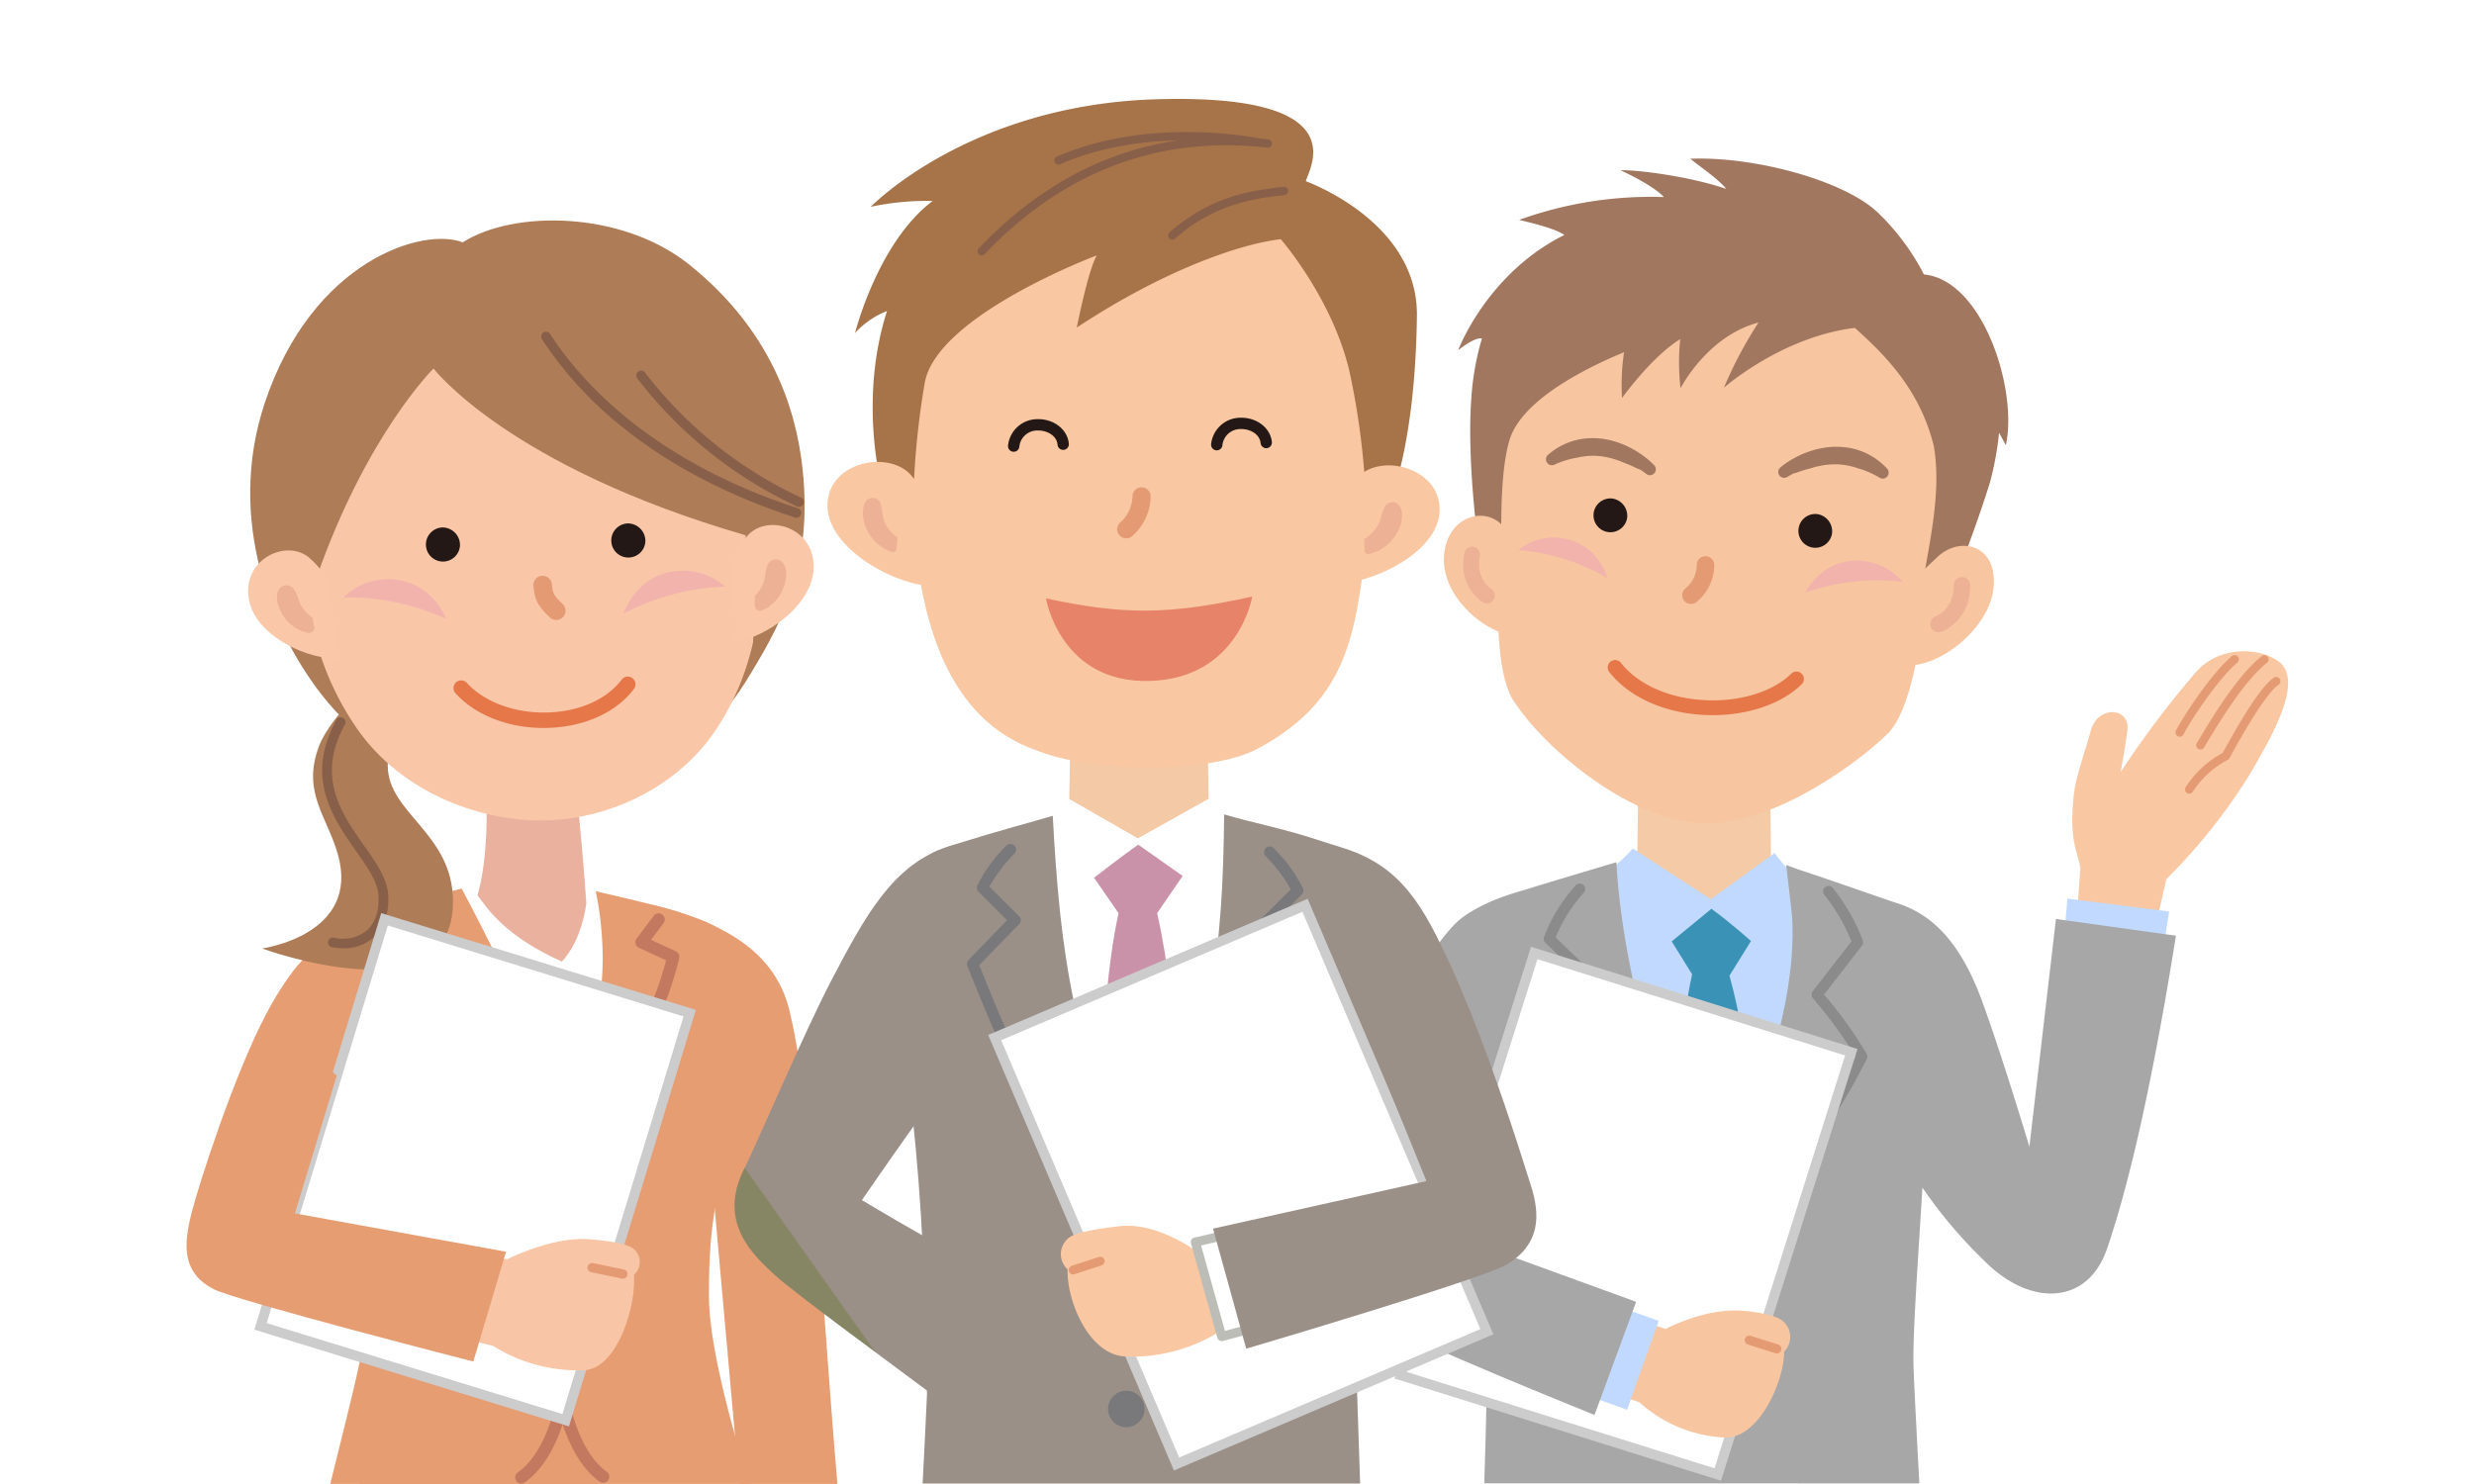 <svg xmlns="http://www.w3.org/2000/svg" xmlns:xlink="http://www.w3.org/1999/xlink" width="500" height="300" viewBox="0 0 500 300"><defs><clipPath id="a"><rect width="131.544" height="255.43" fill="none"/></clipPath><clipPath id="b"><path d="M194.682,383.318s.516,10.837-1.808,18.961c1.967,2.581,5.4,8.173,17.061,13.393,2.944-3.289,4.324-7.59,4.935-11.724-.847-12.621-1.892-21.523-1.892-21.523Z" transform="translate(-192.874 -382.425)" fill="none"/></clipPath><linearGradient id="c" x1="-2.673" y1="4.176" x2="-2.659" y2="4.176" gradientUnits="objectBoundingBox"><stop offset="0" stop-color="#ffd4a9"/><stop offset="0.336" stop-color="#fbcda7"/><stop offset="0.825" stop-color="#efb9a1"/><stop offset="1" stop-color="#ebb19f"/></linearGradient><clipPath id="e"><rect width="193.402" height="267.829" fill="none"/></clipPath><clipPath id="f"><path d="M184.6,430.167l-7.989,6.722,19.009,20.493s32.9-14.8,22.744-21.567c-7.527-5.018-6.679-5.647-6.679-5.647l-.212-17.072-26.628-.627Z" transform="translate(-176.613 -412.468)" fill="none"/></clipPath><linearGradient id="g" x1="-1.037" y1="3.162" x2="-1.031" y2="3.162" gradientUnits="objectBoundingBox"><stop offset="0" stop-color="#e4b289"/><stop offset="1" stop-color="#f5caa6"/></linearGradient><clipPath id="i"><path d="M43.2,495.206c-11.22,3.619-16.777,13.985-23.731,27.258C14.225,532.475,4.15,556.038,1.982,560.3c-5.539,10.883,1.833,17.539,6.207,21.574,3.757,3.471,25.127,19.116,32.9,24.94,2.981-14.432.658-32.222.715-30.955-3.86-1.861-16.061-9.177-16.061-9.177s8.4-12.216,12.72-18.077C38.622,550.314,44,494.951,44,494.951c-.255.083-.541.171-.8.255" transform="translate(0 -494.951)" fill="none"/></clipPath><linearGradient id="j" x1="0.304" y1="1.114" x2="0.307" y2="1.114" gradientUnits="objectBoundingBox"><stop offset="0" stop-color="#868665"/><stop offset="0.094" stop-color="#888769"/><stop offset="0.647" stop-color="#968d7f"/><stop offset="1" stop-color="#9b9088"/></linearGradient><clipPath id="k"><path d="M204.567,437.254,197,444.017l19.134,20.632s32.61-14.177,22.9-21.716a41.325,41.325,0,0,1-6.246-5.679l-.213-13.891-27.757-.632Z" transform="translate(-197 -422.731)" fill="none"/></clipPath><linearGradient id="l" x1="-1.161" y1="3.602" x2="-1.155" y2="3.602" gradientUnits="objectBoundingBox"><stop offset="0" stop-color="#e3b188"/><stop offset="1" stop-color="#f4c9a5"/></linearGradient><clipPath id="m"><rect width="162.05" height="279.904" fill="none"/></clipPath></defs><g transform="translate(6866 562)"><g transform="translate(-6866 -562)"><rect width="500" height="300" fill="#fff"/></g><g transform="translate(-6828.292 -542)"><g transform="translate(0 24.57)"><g clip-path="url(#a)"><path d="M180.5,430.827l-5.167,4.6-3.131.719,22.835,58.484s18.011-28.14,18.29-42.491-9.641-15.518-9.641-15.518l-4.84-5.533Z" transform="translate(-119.711 -299.495)" fill="#fff"/><path d="M149.794,456.018c-4.8-5.463-12.49-7.849-16.138-8.926-3.794-1.118-14.307-3.5-14.307-3.5a63.983,63.983,0,0,1,1.263,9.393,59.905,59.905,0,0,1-7.878,34.1,452.017,452.017,0,0,0-20.477-44.038s-15.913,4.071-20.469,6.081a39.247,39.247,0,0,0-12.887,9.7,59.58,59.58,0,0,0-6.163,9.63c.842.843,9.545,9.309,11.829,13.572,3.872,7.224,5.756,12.246,6.712,16.142,1.662,6.776,2.263,13.074,2.483,23.49.211,9.908-3.346,22.5-8.057,41.746,1.1.02,84.772,0,84.772,0s-8.16-24.552-8.237-37.7c-.1-16.584,2.036-20.364,3.609-31.17,6.175,7.452,11.925-29.448,3.947-38.521" transform="translate(-36.661 -307.99)" fill="#e69d72"/></g><g transform="translate(58.795 116.577)"><g clip-path="url(#b)"><rect width="21.995" height="33.247" transform="translate(0 0)" fill="url(#c)"/></g></g><g clip-path="url(#a)"><path d="M168.917,499.981a1.233,1.233,0,0,1-.86-.348c-17.769-17.2-24.591-30.084-24.872-30.624a1.237,1.237,0,0,1,.519-1.665l4.778-2.527-6.745-4.678a1.237,1.237,0,1,1,1.41-2.033l8.416,5.837a1.237,1.237,0,0,1-.127,2.11l-5.452,2.883c2.018,3.442,9.22,14.816,23.794,28.919a1.237,1.237,0,0,1-.861,2.126" transform="translate(-98.16 -318.305)" fill="#c27960"/><path d="M229.19,505.971a1.029,1.029,0,0,1-.789-1.69l5.407-6.459a1.029,1.029,0,0,1,1.533-.051l5.383,5.624a1.029,1.029,0,0,1-1.487,1.424l-4.588-4.793-4.669,5.578a1.027,1.027,0,0,1-.79.369" transform="translate(-158.609 -345.811)" fill="#c9caca"/><path d="M238.669,709.7a3.283,3.283,0,1,0,3.283-3.283,3.282,3.282,0,0,0-3.283,3.283" transform="translate(-165.914 -491.072)" fill="#b17e56"/><path d="M238.669,632.376a3.283,3.283,0,1,0,3.283-3.283,3.284,3.284,0,0,0-3.283,3.283" transform="translate(-165.914 -437.323)" fill="#c27c72"/><path d="M264.114,500.643a1.237,1.237,0,0,1-.886-2.1c11.312-11.608,15.483-25.818,16.43-29.572l-5.482-2.524a1.237,1.237,0,0,1-.472-1.866l3.453-4.607a1.237,1.237,0,1,1,1.98,1.484l-2.535,3.382,5.009,2.306a1.238,1.238,0,0,1,.7,1.367A69.624,69.624,0,0,1,265,500.269a1.234,1.234,0,0,1-.886.374" transform="translate(-182.743 -319.413)" fill="#c27960"/><path d="M219.1,795.938a1.237,1.237,0,0,1-.721-2.243c6.116-4.374,7.835-14.894,7.852-15a1.237,1.237,0,0,1,1.219-1.045h0a1.237,1.237,0,0,1,1.221,1.037c.017.106,1.815,10.678,7.692,14.852a1.237,1.237,0,1,1-1.433,2.017c-3.96-2.813-6.247-7.86-7.474-11.632-1.227,3.777-3.543,8.851-7.642,11.782a1.23,1.23,0,0,1-.719.231" transform="translate(-151.45 -540.594)" fill="#c27960"/><path d="M85.129,4.422C77.175,1.3,54.763,8,45.128,36.888,37.169,60.758,46.84,83.211,56.418,95.6c8.052,10.412,15.77,13.843,33,18.1,23.06,5.7,30.2,1.131,40.756-7.2,8.42-6.645,11.24-11.662,14.563-17.256,6.774-11.389,10.811-22.412,9.1-38.833-1.321-12.733-6.67-28.483-22.95-41.508C117.277-1.98,95.447-2.149,85.129,4.422" transform="translate(-29.325 0)" fill="#ae7c56"/><path d="M80.3,290.548c-6.264,1.489-16.5,11.6-18.791,17.849-3.407,9.284,1.7,14.007,3.887,21.783,4.566,16.263-15.327,18.969-15.327,18.969s38.632,14.279,38.578-9.521C88.608,325.8,75.46,321.848,75.46,312.181s4.845-12.9,11.11-15.871Z" transform="translate(-34.803 -201.979)" fill="#ae7c56"/><path d="M171.281,110.658c0,12.68-3.125,23.773-9.271,32.856-7.934,11.739-22.1,18.164-35.357,18.121-13.168-.034-28.36-6.086-37.01-18.522a57.5,57.5,0,0,1-10.279-32.454c0-29.064,21.157-52.6,47.289-52.6,26.108,0,44.628,23.538,44.628,52.6" transform="translate(-55.171 -40.358)" fill="#f9c7a8"/><path d="M57.264,65.688C58.083,44.539,85.221,15,96.927,15.2c15.712-6.73,25.187-5.3,32.817-3.246,4.594,1.243,8.6,7.118,12.443,11.173,3.612,3.812,14.708,19.781,16.4,24.166,3.26,8.434,2.284,14.025,1.444,29.931-.35,6.672-7.625,24.643-6.361,19.894,1.29-4.836.566-14.188-.905-26.358C104.8,56.861,89.7,37.051,89.7,37.051S76.228,50.327,66.093,79.218c-1.293,11.143-.059,19.086,1.37,22.764,3.682,9.442-10.857-19.363-10.2-36.294" transform="translate(-39.792 -7.124)" fill="#ae7c56"/><path d="M165.58,207.248a3.447,3.447,0,1,1-3.438-3.665,3.553,3.553,0,0,1,3.438,3.665" transform="translate(-110.323 -141.524)" fill="#231815"/><path d="M288.476,204.565a3.449,3.449,0,1,1-3.445-3.665,3.555,3.555,0,0,1,3.445,3.665" transform="translate(-195.752 -139.658)" fill="#231815"/><path d="M234.536,244.564a1.869,1.869,0,0,1-1.289-.513c-2.547-2.409-3.043-3.639-3.326-6.352a1.875,1.875,0,1,1,3.731-.39c.184,1.759.228,2.177,2.173,4.017a1.876,1.876,0,0,1-1.289,3.238" transform="translate(-159.826 -163.8)" fill="#e49b74"/><path d="M286.668,111.361a.979.979,0,0,1-.3-.048c-13.572-4.407-25.317-10.567-34.909-18.31a75.477,75.477,0,0,1-16.214-17.732.979.979,0,0,1,1.647-1.06c5.766,8.96,19.939,25.453,50.081,35.239a.979.979,0,0,1-.3,1.911" transform="translate(-163.424 -51.276)" fill="#886049"/><path d="M331.026,127.122a.978.978,0,0,1-.421-.1,86.819,86.819,0,0,1-32.25-25.878.979.979,0,0,1,1.572-1.168,84.823,84.823,0,0,0,31.521,25.278.979.979,0,0,1-.422,1.863" transform="translate(-207.272 -69.228)" fill="#886049"/><path d="M94.194,376.158a12.537,12.537,0,0,1-2.4-.24A.979.979,0,0,1,92.172,374a7.69,7.69,0,0,0,6.7-1.409c1.736-1.523,2.587-4.043,2.4-7.1-.176-2.765-2.205-5.656-4.555-9-4.641-6.608-10.416-14.832-3.954-26.519a.979.979,0,1,1,1.714.948c-5.87,10.615-.71,17.963,3.842,24.445,2.415,3.439,4.7,6.689,4.908,10.005.23,3.673-.857,6.759-3.058,8.691a8.873,8.873,0,0,1-5.966,2.1" transform="translate(-62.476 -229.031)" fill="#886049"/><path d="M310.209,235.472c-5.761-5.179-16.69-4.6-20.549,5.464a47.641,47.641,0,0,1,20.549-5.464" transform="translate(-201.361 -161.458)" fill="#f2b3ac"/><path d="M104.013,241.56c5.477-5.473,16.421-5.473,20.8,4.381a47.616,47.616,0,0,0-20.8-4.381" transform="translate(-72.306 -165.368)" fill="#f2b3ac"/><path d="M53.1,220.27c-4.529-3.8-13.327.232-12.226,8.064s12.263,12.829,18.849,12.349c-1.975-3.774-1.071-5.475-2.274-11.956-.852-4.612-1.525-5.965-4.348-8.457" transform="translate(-28.348 -152.117)" fill="#fac8a9"/><path d="M63.337,242.776a4.228,4.228,0,0,1,.307.545,3.088,3.088,0,0,1,.213.4,6.476,6.476,0,0,1,.319.843,6.818,6.818,0,0,0,1.65,2.887,8.652,8.652,0,0,0,.636.593l.34.272c.1.08.266.187.275.226l.358,1.837a1.034,1.034,0,0,1-1.225,1.21,7.188,7.188,0,0,1-.8-.192,6.756,6.756,0,0,1-.687-.251,7.361,7.361,0,0,1-1.277-.693,7.97,7.97,0,0,1-2.1-2.057,8.8,8.8,0,0,1-1.264-2.632,4.671,4.671,0,0,1-.187-1.409,5.18,5.18,0,0,1,.064-.743,2.743,2.743,0,0,1,.218-.606,1.839,1.839,0,0,1,3.122-.281Z" transform="translate(-41.637 -168.221)" fill="#edb195"/><path d="M365.261,204.314c3.72-4.6,13.127-2.315,13.538,5.587.421,7.886-9.587,14.93-16.145,15.714,1.219-4.079,0-5.575-.051-12.168-.043-4.692.359-6.147,2.658-9.134" transform="translate(-252.067 -140.396)" fill="#fac8a9"/><path d="M382.428,225.508a2.81,2.81,0,0,1,.328.552,4.926,4.926,0,0,1,.2.718,4.651,4.651,0,0,1,.086,1.419,8.87,8.87,0,0,1-.738,2.828,7.987,7.987,0,0,1-1.667,2.416,7.147,7.147,0,0,1-1.121.926,6.261,6.261,0,0,1-.629.377,7.276,7.276,0,0,1-.75.342,1.035,1.035,0,0,1-1.354-.556,1.069,1.069,0,0,1-.082-.4l0-1.874c0-.041.145-.18.225-.275l.284-.331a8.129,8.129,0,0,0,.51-.7A6.782,6.782,0,0,0,378.8,227.8a6.586,6.586,0,0,1,.151-.887,2.913,2.913,0,0,1,.134-.435,4.125,4.125,0,0,1,.2-.6l.023-.045a1.838,1.838,0,0,1,2.454-.871,1.866,1.866,0,0,1,.67.541" transform="translate(-261.872 -156.264)" fill="#edb195"/><path d="M195.243,312.807c-7.164,0-13.727-2.555-17.765-6.97a1.558,1.558,0,1,1,2.3-2.1c3.63,3.968,10.043,6.239,16.734,5.927,6.257-.292,11.552-2.714,14.527-6.646a1.558,1.558,0,0,1,2.484,1.88c-3.535,4.672-9.682,7.543-16.866,7.878q-.709.033-1.413.033" transform="translate(-123.092 -210.217)" fill="#e57749"/><path d="M110.7,564.707,49.026,545.738l25.062-82.292,61.674,18.97Z" transform="translate(-34.081 -322.171)" fill="#fff" stroke="#ccc" stroke-width="2"/><path d="M177.654,678.724l7.95.794s8.913-4.52,16.236-4.04c1.755.114,6.267.527,8.246,1.408a3.411,3.411,0,0,1,1.082,5.786c.494,6.095-3.24,18.909-10.049,19.3a32.285,32.285,0,0,1-18.458-4.939l-8.952-2.164Z" transform="translate(-120.756 -469.544)" fill="#f8c6a7"/><path d="M64.562,573.979l-42.676-7.752,8.469-27.846-14.191-12.6C9.657,538.054,2.429,560.408.947,566.392c-1.461,5.9-2.062,11.794,4.549,15.162,4.671,2.377,52.455,14.629,52.455,14.629Z" transform="translate(0 -365.504)" fill="#e69d72"/><path d="M272.871,694.519a.942.942,0,0,1-.192-.02l-6.242-1.292a.943.943,0,0,1,.382-1.846l6.241,1.292a.943.943,0,0,1-.19,1.866" transform="translate(-184.695 -480.595)" fill="#e49b74"/><path d="M319.433,495.615l6.724,75.251h19.836c-2.9-32.948-4.7-74.772-9.688-95.626-2.7-11.281-11.744-15.494-16.519-17.856a69.3,69.3,0,0,0-11.3-3.611l13.006,11.717Z" transform="translate(-214.448 -315.447)" fill="#e69d72"/></g></g><g transform="translate(231.328 12.053)"><g clip-path="url(#e)"><path d="M507.651,385.2l-15.9-1.864c.6-3.111.981-9.969,1.217-12.854-.887-4.1-2.311-6.055-1.308-14.968.4-3.529,2.013-7.645,3.392-12.713,1.417-5.2,8.01-4.766,7.4-.078-.548,4.22-1.37,8.459-1.37,8.459A192.73,192.73,0,0,1,516.2,331.1c4.806-5.7,13.245-5.092,16.9-2.225,4.928,3.87-1.053,14.519-6.183,23.191a116.279,116.279,0,0,1-16.609,20.76c-1.038,4.817-2.476,10.408-2.662,12.377" transform="translate(-341.542 -227.14)" fill="#f9c7a1"/><path d="M560.623,345.833a.855.855,0,0,1-.759-1.246c1.376-2.667,6.93-11.33,11.284-15.035a.854.854,0,1,1,1.107,1.3c-3.979,3.386-9.425,11.711-10.873,14.518a.854.854,0,0,1-.76.463" transform="translate(-389.132 -228.95)" fill="#e49b74"/><path d="M574.358,348.43a.855.855,0,0,1-.73-1.3c.177-.292.373-.618.586-.973,2.677-4.453,7.661-12.741,12.542-16.608a.854.854,0,1,1,1.061,1.339c-4.638,3.674-9.7,12.1-12.139,16.149-.214.357-.412.684-.59.978a.853.853,0,0,1-.731.412" transform="translate(-398.68 -228.964)" fill="#e49b74"/><path d="M566.946,367.378a.855.855,0,0,1-.728-1.3,20.334,20.334,0,0,1,7.491-6.93c4.678-8.609,8.149-13.722,10.317-15.2a.854.854,0,1,1,.962,1.413c-1.1.751-3.858,3.678-9.9,14.835a.856.856,0,0,1-.383.364,18.879,18.879,0,0,0-7.025,6.409.855.855,0,0,1-.73.409" transform="translate(-393.527 -238.998)" fill="#e49b74"/><path d="M506.775,493.394l-20.549-2.6L485.4,500.4l19.975,2.1Z" transform="translate(-337.432 -341.183)" fill="#c2d9ff"/></g><g transform="translate(53.838 125.735)"><g clip-path="url(#f)"><rect width="51.91" height="44.914" fill="url(#g)"/></g></g><g clip-path="url(#e)"><path d="M175.09,463.535a25.465,25.465,0,0,0,7.468-6l15.79,10.242,12.911-9.343a21.429,21.429,0,0,0,4.547,4.877c8.355,27.023-8.742,63.153-18.59,76.522-7.877-10.7-23.925-58.114-22.127-76.3" transform="translate(-121.62 -318.06)" fill="#c2d9ff"/><path d="M224.624,504.13l8.029-6.589c4,2.909,7.991,6.516,7.991,6.516l-4.346,7C241.113,528.3,241.13,548,241.13,548l-8.09,15.151L224.13,548.3c.3-13.719,3.607-33.064,4.618-37.523Z" transform="translate(-155.807 -345.873)" fill="#3a92b6"/><path d="M239.224,739.232a3.736,3.736,0,1,1-3.737-3.734,3.737,3.737,0,0,1,3.737,3.734" transform="translate(-161.106 -511.291)" fill="#595757"/><path d="M65.179,488.306a25.359,25.359,0,0,1,5.181-9.256,11.861,11.861,0,0,1,1.577-1.36c4.973-3.559,10.921-4.969,13.132-5.675,3.512-1.122,17.827-5.369,17.827-5.369s1.039,34.23,19.138,66.262a10.675,10.675,0,0,0,1.228,1.576c.6-1.088,16.982-33.912,15.073-57.483l-1.136-9.8s.809.3,2.163.813c6.477,2.107,18.08,6.22,20.012,6.829,5.732,1.813,12.33,5.972,17.408,19.858,4.152,11.358,9.568,29.455,9.568,29.455l5.373-46.038,24.249,3.38c-5.056,31.591-9.742,51.032-13.915,63.243-3.98,11.648-15.74,11.719-24.86,2.44a95.776,95.776,0,0,1-12.46-14.747c-1.042,16.661-1.939,29.67-1.819,35.6.054,2.651.565,12.529,1.188,24.186-8.1,0-73.57-.01-87.922-.01.347-11.457.594-21.453.532-24.625-.171-8.7-.744-27.319-1.2-34.239,0,0-.983-10.12-2.443-16.593-.613-2.72-8.973-25.21-7.893-28.451" transform="translate(-45.243 -324.396)" fill="#a7a7a7"/><path d="M266.053,552.986a1.107,1.107,0,0,1-.777-1.9,133.6,133.6,0,0,0,24.908-34.208,91.473,91.473,0,0,0-8.656-11.8,1.107,1.107,0,0,1-.041-1.406l7.835-10.106a37.057,37.057,0,0,0-5.462-9.379,1.107,1.107,0,1,1,1.674-1.45,39.791,39.791,0,0,1,6.088,10.622,1.108,1.108,0,0,1-.163,1.065l-7.669,9.893a85.092,85.092,0,0,1,8.616,12,1.108,1.108,0,0,1,.023,1.022,135.669,135.669,0,0,1-25.6,35.33,1.105,1.105,0,0,1-.777.318" transform="translate(-184.181 -335.318)" fill="#8b8b8b"/><path d="M172.266,551.9a1.1,1.1,0,0,1-.763-.3c-13.5-12.817-24.577-25.943-29.643-35.111a1.107,1.107,0,0,1,.027-1.118c2.877-4.652,8.057-10.263,10.021-12.329l-10.661-10.278a1.108,1.108,0,0,1-.274-1.171,32.688,32.688,0,0,1,6.427-10.461,1.107,1.107,0,0,1,1.586,1.546,30.3,30.3,0,0,0-5.669,9.006l10.924,10.532a1.106,1.106,0,0,1,.022,1.573c-.068.07-6.645,6.8-10.146,12.2,5.1,8.953,15.849,21.6,28.91,34.006a1.107,1.107,0,0,1-.763,1.91" transform="translate(-97.955 -334.228)" fill="#8b8b8b"/><path d="M46.08,612.2l64.079,20.065L137.148,546.9,73.066,526.835Z" transform="translate(-32.033 -366.237)" fill="#fff" stroke="#ccc" stroke-width="2"/><path d="M179.514,764.3l10.186,3.327s7.426-4.015,14.724-3.727c2.092.084,6.372.64,8.261,1.677a4.174,4.174,0,0,1,.95,6.622c0,6.087-5.136,17.554-11.921,17.385a27.739,27.739,0,0,1-17.381-7.165l-8.7-2.87Z" transform="translate(-122.091 -531.023)" fill="#f7c6a0"/><path d="M177.663,782.764l6.393-17.967-7.367-2.642-7.14,17.688Z" transform="translate(-117.864 -529.823)" fill="#c2d9ff"/><path d="M61.631,583.778l-38.454-13.99,6.562-20.712c-4.361-36.129-4.6-36.272-4.6-41.769-4.258,4.164-7.5,10.411-9.372,15.026C3.876,551.645-.207,568.291.009,572.229.531,581.872,6.6,585.116,10.283,587.9c4.162,3.145,42.939,18.752,42.939,18.752Z" transform="translate(0 -352.662)" fill="#a7a7a7"/><path d="M280.666,784.186a.913.913,0,0,1-.279-.043l-5.581-1.765a.924.924,0,0,1,.557-1.762l5.581,1.765a.924.924,0,0,1-.278,1.8" transform="translate(-190.587 -542.625)" fill="#e49b74"/><path d="M196.77,114.013c-.477,3.457-3.329,6.443-3.815,10.364-1.491,12.008-3.4,24.775-8.017,29.607-7.672,7.454-25.328,19.449-38.917,18.123-14.065-1.368-30.975-15.359-37.109-25.3-3-5.482-3.14-17.292-2.5-28.534.273-4.8-2.6-9.879-2.209-13.936.985-10.107.925-19.6,5.542-27.347,9.15-15.354,31.683-24.052,47.714-22.494,18.075,1.759,36.236,14.732,40.269,34.9,1.345,6.719.076,17.117-.959,24.618" transform="translate(-72.414 -37.761)" fill="#f7c6a0"/><path d="M298.264,197.2c.148-.093.341-.206.521-.3s.367-.207.554-.307c.377-.194.748-.184,1.135-.361a19.822,19.822,0,0,1,2.353-.72,18.151,18.151,0,0,1,2.426-.605,15.15,15.15,0,0,1,2.443-.236,12.734,12.734,0,0,1,2.407.187,14.1,14.1,0,0,1,2.33.6,17.679,17.679,0,0,1,4.414,1.9l.017.008a1.2,1.2,0,0,0,1.553-1.8,13.748,13.748,0,0,0-4.841-3.4,13.354,13.354,0,0,0-2.915-.836,15.3,15.3,0,0,0-3.018-.2,16.733,16.733,0,0,0-2.963.376,18.483,18.483,0,0,0-2.817.859,20.127,20.127,0,0,0-2.62,1.267c-.42.243-.829.5-1.229.772-.2.138-.4.278-.593.426s-.384.294-.6.476a1.19,1.19,0,0,0,1.394,1.921Z" transform="translate(-206.047 -132.859)" fill="#a27760"/><path d="M162.6,192.627c-.142-.107-.317-.243-.486-.358s-.344-.247-.52-.363c-.353-.235-.722-.266-1.086-.485a19.579,19.579,0,0,0-2.264-.969,17.5,17.5,0,0,0-2.349-.866,14.8,14.8,0,0,0-2.4-.5,12.613,12.613,0,0,0-2.412-.078,14.548,14.548,0,0,0-2.383.349,17.814,17.814,0,0,0-4.595,1.406l-.015.009a1.2,1.2,0,0,1-1.348-1.957,13.535,13.535,0,0,1,8.165-3.372,15.8,15.8,0,0,1,3.025.129,16.781,16.781,0,0,1,2.9.7,18.925,18.925,0,0,1,2.709,1.159,20.457,20.457,0,0,1,2.468,1.544c.388.284.772.584,1.137.9.183.159.368.318.544.488s.348.335.541.537a1.19,1.19,0,0,1-1.592,1.76Z" transform="translate(-98.947 -128.899)" fill="#a27760"/><path d="M180.67,229.352a3.417,3.417,0,1,1-3.043-3.944,3.523,3.523,0,0,1,3.043,3.944" transform="translate(-120.864 -156.685)" fill="#231815"/><path d="M316.518,239.668a3.416,3.416,0,1,1-3.04-3.943,3.524,3.524,0,0,1,3.04,3.943" transform="translate(-215.301 -163.857)" fill="#231815"/><path d="M164.358,34.236c5.811,5.229,13.1,12.271,15.957,23.885,1.68,9.8-1.154,20.619-2.933,31.632l6.912-3.742s4.31-10.673,7.354-20.511A61.9,61.9,0,0,0,193.5,55.441s.319.564,1.374,2.509c2.441-11.127-4.564-33.363-16.568-34.529A47.027,47.027,0,0,0,168.976,10.9c-6.831-6.5-25-11.38-37.887-10.861,2.77,2.183,5.739,4.2,7.286,6.1-7.383-2.553-18.291-3.911-21.368-3.764,7.1,3.3,8.741,5.407,8.741,5.407A78.562,78.562,0,0,0,96.5,12.4c3.727.9,7.305,1.808,9.143,3.044-15.708,7.837-21.459,23.3-21.459,23.3,3.7-2.9,4.8-2.357,4.8-2.357a54.665,54.665,0,0,0-2.144,12.169c-.905,12.024,1.27,28.2,1.27,28.2s2.922-.359,4.787,6.13c.236-2.932-.748-17.921,1.662-25.967,2.307-7.7,14.168-14.051,23.154-17.769a44.173,44.173,0,0,0-.414,9.26s5.98-8.349,11.759-11.908a46.106,46.106,0,0,0,.066,9.932s5.375-10.556,15.757-13.285a83.356,83.356,0,0,0-6.992,13.186s11.6-10.291,26.474-12.107" transform="translate(-58.522 0)" fill="#a27760"/><path d="M234.508,273.288a1.778,1.778,0,0,1-1.155-3.13,6.116,6.116,0,0,0,2.3-4.853,1.778,1.778,0,0,1,3.552.159,9.71,9.71,0,0,1-3.541,7.4,1.771,1.771,0,0,1-1.154.426" transform="translate(-161.785 -183.25)" fill="#e49b74"/><path d="M333.908,270.9c-4.585-5.576-14.74-6.559-19.695,2.186a44.4,44.4,0,0,1,19.695-2.186" transform="translate(-218.43 -185.339)" fill="#f2b3ac"/><path d="M124.081,253.887a11.29,11.29,0,0,1,18,5.655,42.245,42.245,0,0,0-18-5.655" transform="translate(-86.257 -174.737)" fill="#f2b3ac"/><path d="M204.441,343.593q-1.1,0-2.211-.072c-7.963-.518-14.788-3.689-18.725-8.7a1.5,1.5,0,0,1,2.357-1.851c3.411,4.343,9.448,7.1,16.563,7.562,7.21.469,14.058-1.561,17.873-5.3a1.5,1.5,0,1,1,2.1,2.141c-4,3.917-10.736,6.219-17.954,6.219" transform="translate(-127.344 -231.07)" fill="#e57749"/><path d="M387.144,259.092c4.514-4.239,11.913-2.6,11.392,5.757S387.971,281.192,381.147,281a39.736,39.736,0,0,1,.092-12.824c.692-4.924,3.089-6.306,5.9-9.08" transform="translate(-264.629 -178.544)" fill="#f7c6a0"/><path d="M398.769,288.694a1.663,1.663,0,0,1-.465-3.234c.13-.048,3.593-1.375,3.63-6.288a1.662,1.662,0,0,1,3.324.028c-.054,7.328-5.639,9.326-5.879,9.406a1.685,1.685,0,0,1-.609.088" transform="translate(-276.105 -192.925)" fill="#edb195"/><path d="M87.035,239.455c-3.461-4.824-11.52-2.78-12.293,5.216-.784,7.979,7.433,15.42,13.885,16.5-1.021-4.192.969-5.621.616-12.334-.332-6.277-.05-5.924-2.209-9.38" transform="translate(-51.922 -164.666)" fill="#f7c6a0"/><path d="M92.31,268.948a1.619,1.619,0,0,1-.721-.211c-.209-.122-5.094-3.03-3.792-9.935a1.594,1.594,0,1,1,3.132.59c-.872,4.626,2.138,6.515,2.269,6.591a1.6,1.6,0,0,1-.889,2.965" transform="translate(-60.88 -179.008)" fill="#edb195"/></g></g><g transform="translate(110.743)"><g transform="translate(0 150.879)"><g clip-path="url(#i)"><rect width="103.583" height="118.79" transform="translate(-56.352 37.468) rotate(-35.363)" fill="url(#j)"/></g></g><g transform="translate(60.053 128.864)"><g clip-path="url(#k)"><rect width="51.744" height="41.918" fill="url(#l)"/></g></g><g clip-path="url(#m)"><path d="M243.818,471.08a52.541,52.541,0,0,1-5.658-8.3l-15.03,8.41-14.64-8.41a71.5,71.5,0,0,1-4.777,7.544c1.779,32.523,9.418,60.391,19.331,73.851,7.926-10.768,22.583-54.793,20.774-73.1" transform="translate(-141.614 -321.709)" fill="#fff"/><path d="M256.269,500.853l-8.975-6.333c-3.895,2.759-8.923,6.7-8.923,6.7l4.951,7.157c-4.368,19.639-3.813,54.275-3.813,54.275l7.775,16.877L257.3,562.872s-1.862-35.566-6.181-54.5Z" transform="translate(-165.708 -343.773)" fill="#ca92a9"/><path d="M221.308,505.715c-5.759-13.071-10.436-20.738-21.69-24.369q-2.6-.839-4.98-1.58c-7.734-2.57-13.736-3.6-19.352-5.3-.288,27.633-2.269,45.045-15.758,77.186-.382.76-.749,1.551-1.1,2.383-13.627-33.1-16.223-50.376-17.782-79.282-3.655,1.107-10.51,2.881-19.737,5.761-1.123.351-2.451.875-3.467,1.251-10.524,3.9-8,31.194-5.138,53.632,1.8,16.809,2.787,35.848,2.919,56.4-.226,5.2-.539,11.476-.879,17.943l88.426,0-.758-22.6c.117-5.581.3-10.237.332-13.05.047-3.66.081-7.316.148-11.081.318-8.048.773-17.619,1.357-25.013-.06-.006-.118-.011-.181-.018.069-.847.142-1.7.22-2.573.056.073.1.141.16.214-.068.762-.134,1.556-.2,2.377.941.091,1.544.049,1.72-.22,5.729,8.888.44,11.61,6.292,16.816,11.027,9.811,15.059-21.835,15.059-21.835s-.629-15.72-5.614-27.036" transform="translate(-76.333 -329.834)" fill="#9a9088"/><path d="M257.489,774.076a3.683,3.683,0,1,0,3.683-3.685,3.684,3.684,0,0,0-3.683,3.685" transform="translate(-178.997 -535.548)" fill="#8c8282"/><path d="M287.133,571.516a1.15,1.15,0,0,1-.909-1.853c14.824-19.2,21.312-35.136,25.606-45.683.511-1.255,1-2.452,1.459-3.552-2.851-3-8.017-8.263-8.072-8.319a1.15,1.15,0,0,1,.009-1.621l6-5.964a31.085,31.085,0,0,0-5.045-6.666,1.15,1.15,0,1,1,1.646-1.6,30.134,30.134,0,0,1,5.854,8.038,1.15,1.15,0,0,1-.243,1.276l-5.781,5.747c1.706,1.742,5.717,5.846,7.82,8.082a1.15,1.15,0,0,1,.221,1.238c-.538,1.265-1.121,2.7-1.738,4.213-4.341,10.663-10.9,26.776-25.916,46.222a1.148,1.148,0,0,1-.911.447" transform="translate(-198.806 -344.736)" fill="#79797c"/><path d="M182.686,569.728a1.148,1.148,0,0,1-.911-.448c-15.023-19.457-21.582-35.575-25.922-46.241-.615-1.51-1.195-2.936-1.731-4.2a1.15,1.15,0,0,1,.221-1.238c2.1-2.232,6.112-6.335,7.818-8.077l-5.782-5.75a1.15,1.15,0,0,1-.243-1.276,30.114,30.114,0,0,1,5.855-8.036,1.15,1.15,0,1,1,1.646,1.606,31.078,31.078,0,0,0-5.045,6.665l6,5.967a1.15,1.15,0,0,1,.009,1.621c-.055.056-5.22,5.315-8.071,8.314.458,1.095.943,2.286,1.451,3.536,4.293,10.55,10.781,26.493,25.613,45.7a1.15,1.15,0,0,1-.909,1.853" transform="translate(-107.076 -343.493)" fill="#79797c"/><path d="M255.018,860.343a3.689,3.689,0,1,1-3.689-3.688,3.691,3.691,0,0,1,3.689,3.688" transform="translate(-172.15 -595.516)" fill="#79797c"/><rect width="68.184" height="93.712" transform="translate(52.576 189.754) rotate(-23.093)" fill="#fff" stroke="#ccc" stroke-width="2"/><path d="M251.7,751.188l-8.161,1.14s-7.771-5.858-15.447-4.952c-1.839.217-7.485.908-9.516,1.945a4.157,4.157,0,0,0-.873,6.761c-.186,6.441,4.3,17.117,11.471,17.613a33.292,33.292,0,0,0,18.567-4.621l9.42-2.943Z" transform="translate(-150.395 -519.483)" fill="#f9c7a1"/><path d="M222.393,771.385a.9.9,0,0,1-.277-1.746l5.52-1.8a.895.895,0,0,1,.555,1.7l-5.52,1.8a.9.9,0,0,1-.278.044" transform="translate(-153.978 -533.743)" fill="#e49b74"/><path d="M310.878,773.881l-5.333-19.1,6.281-1.45,5.651,18.75Z" transform="translate(-212.404 -523.691)" fill="#fff"/><path d="M308.765,772.695a.926.926,0,0,1-.891-.677l-5.333-19.1a.926.926,0,0,1,.684-1.151l6.281-1.451a.926.926,0,0,1,1.095.635l5.65,18.75a.926.926,0,0,1-.643,1.161l-6.6,1.8a.922.922,0,0,1-.244.033m-4.18-19.339,4.825,17.277,4.793-1.305-5.126-17.009Z" transform="translate(-210.292 -521.578)" fill="#bbbdb6"/><path d="M317.238,598.056l43.127-9.61L347.41,556.418l10.319-24.631c9.964,12.06,22.658,54.254,23.634,57.2,2.144,6.478,1.948,12.15-4.6,16.239-4.624,2.889-52.817,17.094-52.817,17.094Z" transform="translate(-220.533 -369.679)" fill="#9a9088"/><path d="M201.176,130.941c-2.8,20.16-2.619,35.413-22.775,46.053-9.305,4.912-33,4.86-44.39.3-18.221-6.225-24.108-26.757-24.972-48.009-.505-12.358-4.349-10.286-4.238-15.515.718-32.013,17.217-47.672,38.971-48.209,24.114-.595,49.8,6.252,55.206,19.736,4.209,10.491,2.605,42.686,2.2,45.639" transform="translate(-72.853 -45.554)" fill="#f9c7a1"/><path d="M255.519,267.981a1.837,1.837,0,0,1-1.153-3.269,7.333,7.333,0,0,0,2.411-5.17,1.838,1.838,0,1,1,3.675,0,10.962,10.962,0,0,1-3.783,8.033,1.829,1.829,0,0,1-1.15.406" transform="translate(-176.349 -179.147)" fill="#e49b74"/><path d="M165.929,28.357c-8.506.982-23.883,6.407-41.228,17.86,0,0,2.294-11.643,4.04-14.589,0,0-32.441,12.144-34.784,25.834a163.764,163.764,0,0,0-2.3,23.573L85.545,79.54s-5.214-17.9.8-36.664a17.032,17.032,0,0,0-6.463,4.457s4.58-18.323,15.679-26.7a53.46,53.46,0,0,0-12.5,1.174S102.926,1.17,140.823.066c40.614-1.183,30.8,13.976,30.171,16.558,7.465,2.945,22.644,11.531,22.444,27.228-.368,29.067-6.623,40.472-6.623,40.472l-3.566.947a151.514,151.514,0,0,0-3.465-30.283c-3.461-14.709-13.855-26.632-13.855-26.632" transform="translate(-55.529 0)" fill="#a77449"/><path d="M78.327,243.19c-4.665-4.872-16.306-2.453-16.716,5.917s12.063,15.812,20.212,16.644c-1.566-4.326.825-5.908-.08-12.892-.853-6.526-.479-6.167-3.416-9.669" transform="translate(-42.822 -167.323)" fill="#f9c7a1"/><path d="M88.629,265.831c.033.109.055.231.079.326s.045.159.066.25c.034.177.071.35.1.517.055.336.091.654.128.969a6,6,0,0,0,.515,1.79,6.968,6.968,0,0,0,1.069,1.61,9.115,9.115,0,0,0,.721.724c.13.112.258.228.391.333l.2.155c.053.045.149.107.149.122l-.2,2.222a.763.763,0,0,1-1.032.644l-.424-.162c-.123-.051-.244-.1-.36-.158-.232-.113-.461-.23-.68-.362a8.854,8.854,0,0,1-1.255-.894,8.676,8.676,0,0,1-3.018-5.5,5.515,5.515,0,0,1,0-1.581,4.715,4.715,0,0,1,.172-.758c.039-.121.088-.259.137-.385a2.354,2.354,0,0,1,.168-.306,1.7,1.7,0,0,1,3.073.394Z" transform="translate(-59.095 -183.923)" fill="#edb195"/><path d="M401.677,244.948c5.14-4.431,16.482-.988,16.065,7.382-.411,8.35-13.6,14.667-21.795,14.77,1.991-4.166.667-5.875,1.371-12.826.5-4.944,1.171-6.431,4.358-9.326" transform="translate(-275.249 -168.929)" fill="#f9c7a1"/><path d="M424.732,268.321a1.949,1.949,0,0,1,.159.323c.047.13.081.274.116.4a4.524,4.524,0,0,1,.126.78,5.351,5.351,0,0,1-.128,1.6,8.735,8.735,0,0,1-1.337,2.978,8.852,8.852,0,0,1-3.639,2.986c-.234.108-.477.2-.723.28-.123.043-.249.08-.379.115l-.441.111a.747.747,0,0,1-.907-.543.805.805,0,0,1-.022-.164l-.042-2.259c0-.019.1-.076.155-.121l.206-.148c.141-.1.276-.209.412-.313.27-.216.526-.444.766-.678a7.5,7.5,0,0,0,1.186-1.512,6.268,6.268,0,0,0,.677-1.708c.075-.3.164-.609.267-.933.057-.161.112-.328.183-.5.04-.089.067-.158.112-.241s.079-.212.133-.318l.029-.055a1.762,1.762,0,0,1,3.09-.074" transform="translate(-290.242 -185.916)" fill="#edb195"/><path d="M288.308,68.925a.84.84,0,0,1-.553-1.472c8.613-7.534,16.974-8.5,23.079-9.2a.84.84,0,0,1,.192,1.668c-5.886.679-13.946,1.609-22.166,8.8a.837.837,0,0,1-.552.208" transform="translate(-199.838 -40.49)" fill="#886049"/><path d="M161.967,49.164a.84.84,0,0,1-.608-1.419C177.708,30.577,197.4,23.169,219.9,25.724a.84.84,0,0,1-.19,1.669c-21.944-2.493-41.166,4.745-57.133,21.51a.837.837,0,0,1-.608.261" transform="translate(-112.01 -17.54)" fill="#886049"/><path d="M212.815,28.523a.84.84,0,0,1-.335-1.61c17.953-7.81,38.164-4.2,40.41-3.767a.84.84,0,1,1-.321,1.649c-2.194-.427-21.931-3.949-39.419,3.658a.838.838,0,0,1-.334.07" transform="translate(-147.357 -15.25)" fill="#886049"/><path d="M182.464,218.939c-.03,0-.06,0-.091,0a1.145,1.145,0,0,1-1.052-1.231,5.963,5.963,0,0,1,5.918-5.354c3.316-.09,6.1,2.071,6.365,4.934a1.145,1.145,0,1,1-2.28.208c-.169-1.854-2.175-2.9-4.019-2.853a3.637,3.637,0,0,0-3.7,3.245,1.145,1.145,0,0,1-1.14,1.055" transform="translate(-126.046 -147.616)" fill="#231815"/><path d="M317.094,217.994c-.03,0-.06,0-.091,0a1.145,1.145,0,0,1-1.051-1.231,5.966,5.966,0,0,1,5.922-5.356c3.3-.089,6.1,2.074,6.362,4.936a1.145,1.145,0,0,1-2.28.206c-.167-1.852-2.169-2.907-4.017-2.853a3.64,3.64,0,0,0-3.7,3.247,1.145,1.145,0,0,1-1.14,1.055" transform="translate(-219.636 -146.958)" fill="#231815"/><path d="M206.476,330.379c15.548,3.323,24.714,3.384,41.691-.374,0,0-2.711,16.514-20.674,17.059-18.159.547-21.016-16.685-21.016-16.685" transform="translate(-143.535 -229.408)" fill="#e78368"/></g></g></g></g></svg>